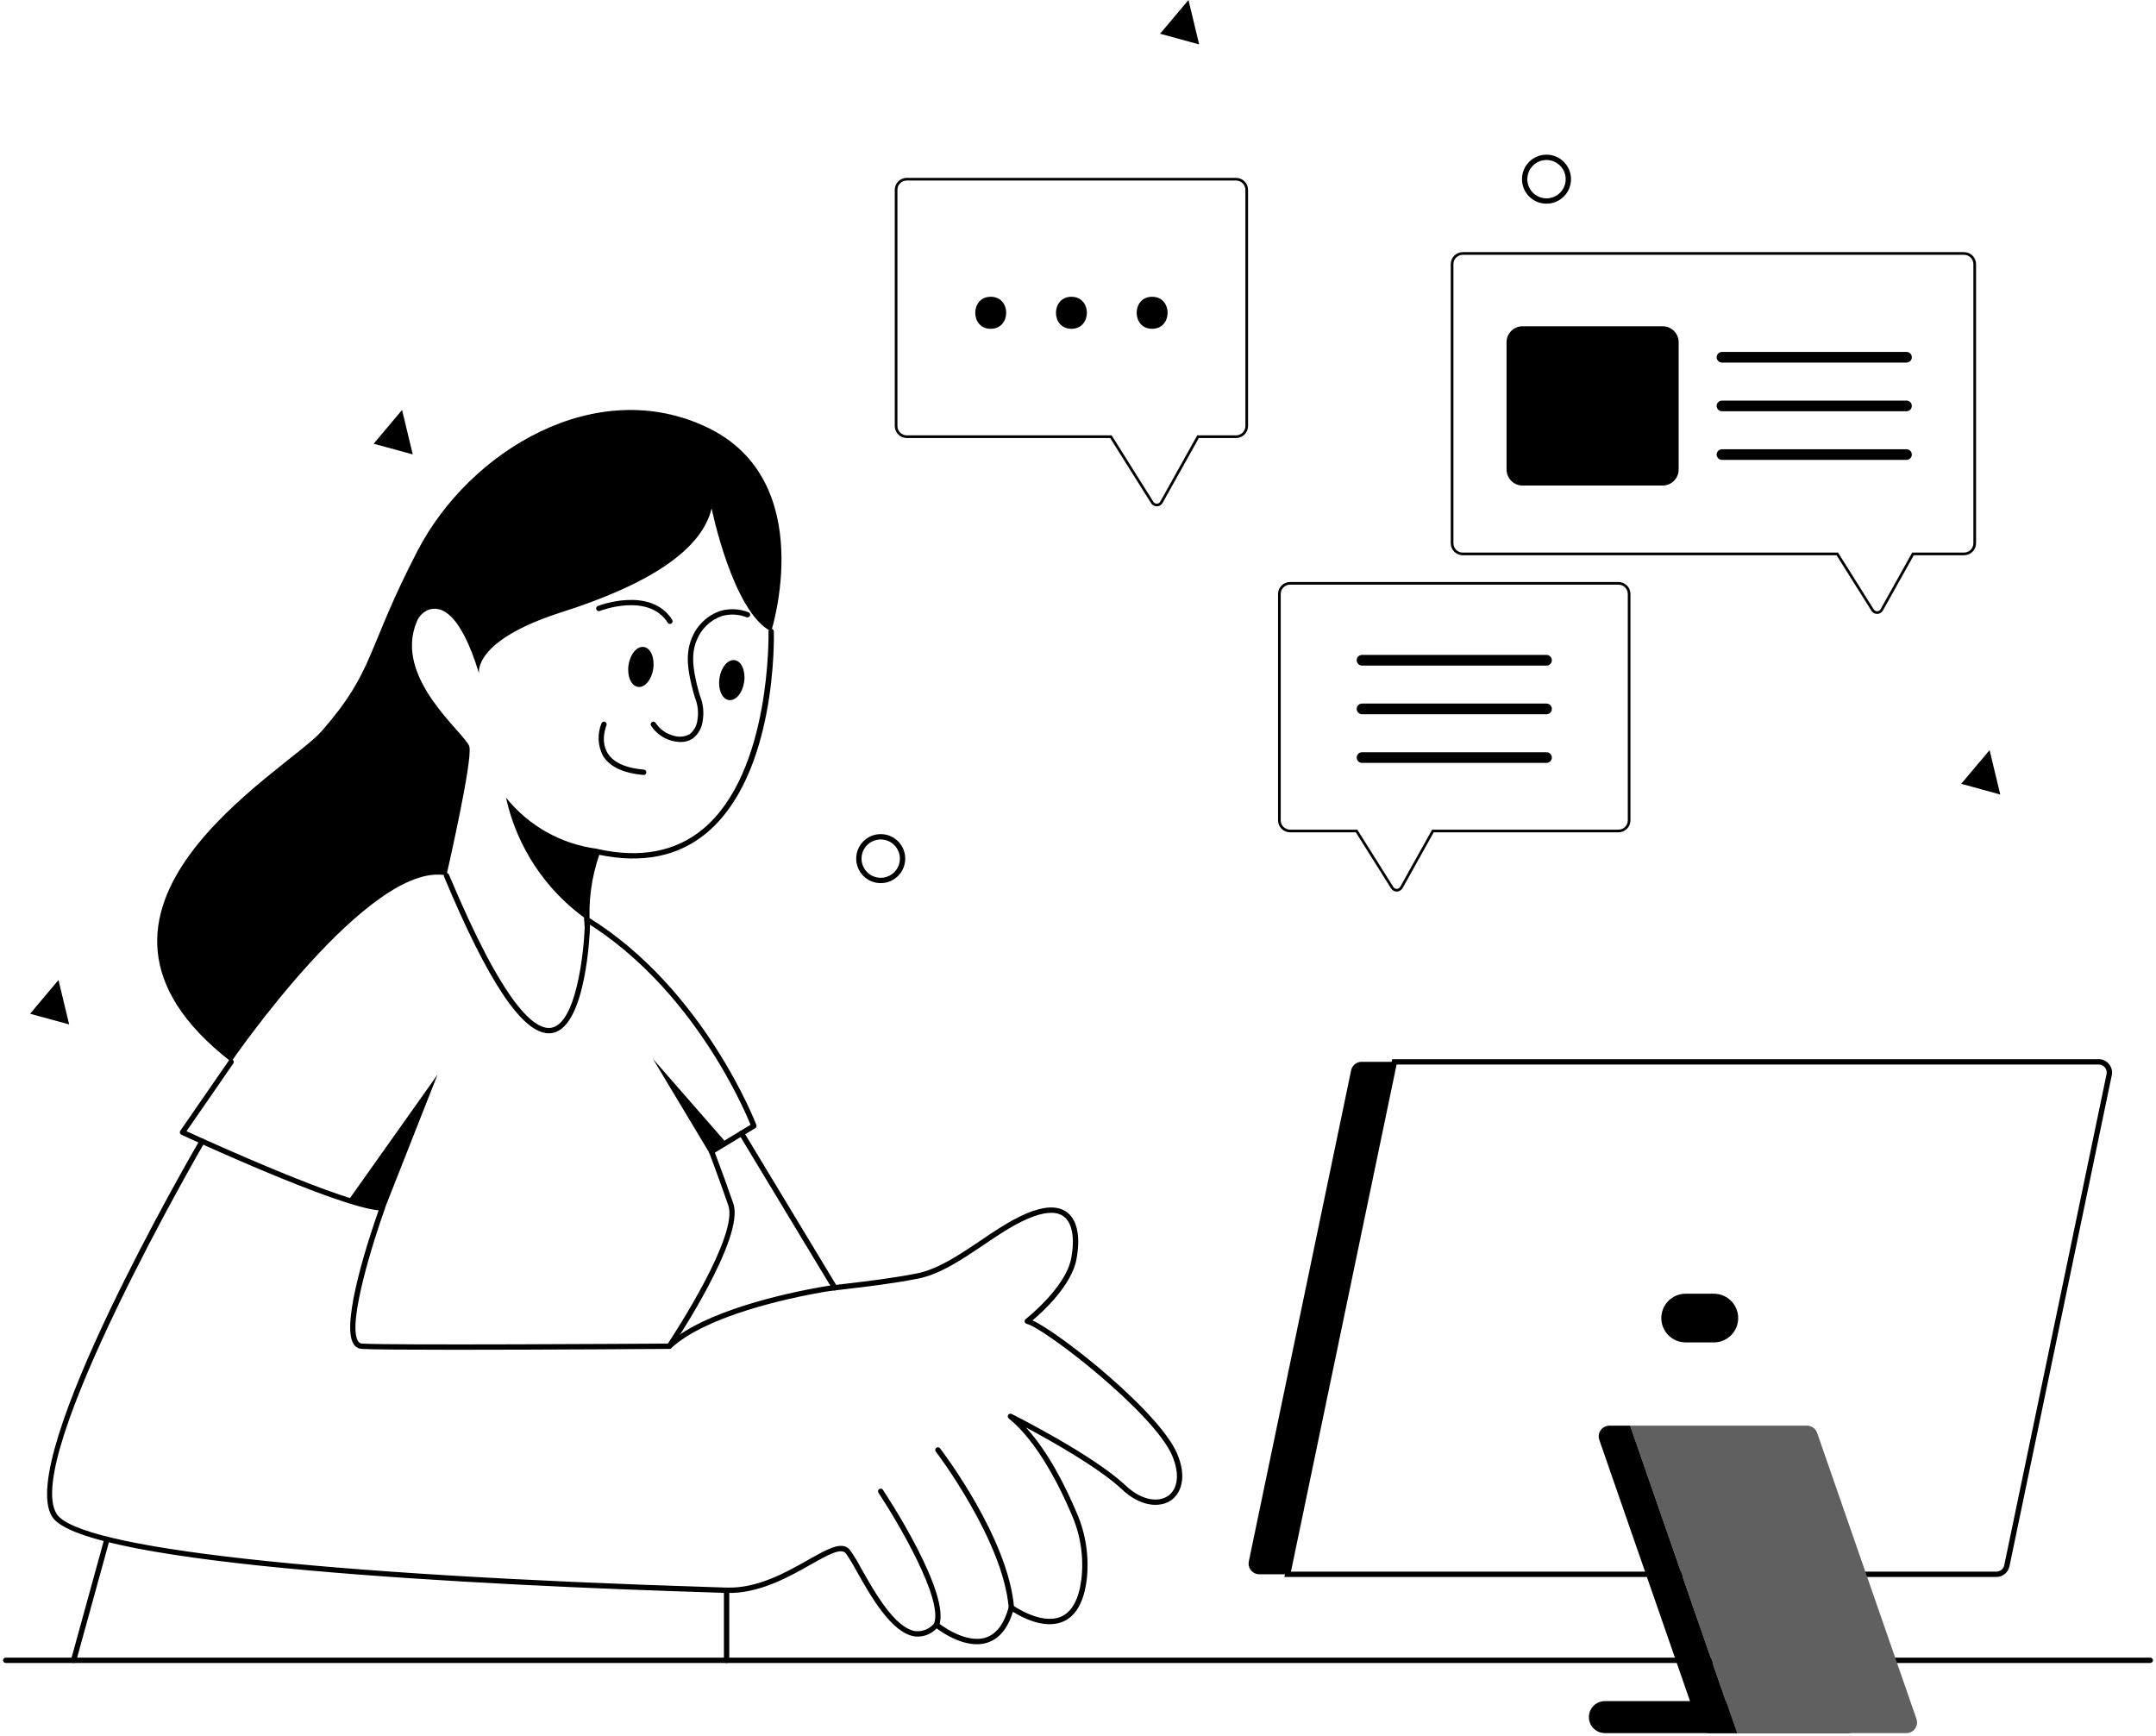 <svg width="354" height="285" viewBox="0 0 354 285" fill="none" xmlns="http://www.w3.org/2000/svg">
<path d="M303.378 284.568H263.517C262.064 284.568 260.887 283.391 260.887 281.938C260.887 280.486 262.064 279.309 263.517 279.309H303.378C304.83 279.309 306.007 280.486 306.007 281.938C306.007 283.391 304.83 284.568 303.378 284.568ZM78.664 110.61C78.664 110.61 77.402 105.246 92.232 100.513C107.061 95.78 115.265 90.101 116.842 83.475C116.842 83.475 120.313 100.513 126.624 103.668C126.624 103.668 134.512 79.057 116.211 70.223C97.911 61.388 77.087 74.009 68.567 90.416C60.048 106.823 61.626 109.979 52.791 120.075C47.059 126.626 5.778 149.419 37.962 174.345C37.962 174.345 60.679 141.215 73.3 143.74C73.3 143.74 77.669 124.765 77.062 122.578C76.475 120.46 64.473 111.368 68.442 102.056C68.776 101.208 69.433 100.528 70.269 100.164C72.095 99.438 75.452 100.012 78.664 110.61Z" fill="black"/>
<path d="M90.117 169.66C85.77 169.661 80.127 161.217 72.895 143.908C72.813 143.681 72.932 143.43 73.159 143.348C73.371 143.272 73.606 143.369 73.703 143.572C82.767 165.264 87.858 169.238 90.549 168.745C94.584 168.007 95.851 156.584 95.999 152.244C95.646 147.982 96.232 143.695 97.714 139.683C97.793 139.484 98.005 139.373 98.214 139.42C105.138 140.943 110.919 139.841 115.392 136.145C126.672 126.822 126.19 103.911 126.183 103.681C126.176 103.439 126.367 103.237 126.609 103.23C126.609 103.23 126.61 103.23 126.61 103.23C126.849 103.233 127.045 103.419 127.06 103.657C127.086 104.614 127.562 127.223 115.952 136.82C111.342 140.63 105.436 141.818 98.398 140.356C97.079 144.163 96.559 148.201 96.873 152.218C96.852 152.939 96.257 168.593 90.707 169.607C90.513 169.642 90.315 169.66 90.117 169.66Z" fill="black"/>
<path d="M111.761 121.831C109.8 121.806 107.979 120.807 106.905 119.165C106.775 118.961 106.835 118.69 107.04 118.56C107.236 118.436 107.495 118.486 107.631 118.675C108.325 119.736 109.393 120.498 110.624 120.806C111.492 121.075 112.432 120.984 113.231 120.552C113.957 119.973 114.42 119.126 114.515 118.203C114.721 116.967 114.579 115.697 114.104 114.538C113.903 113.9 113.725 113.254 113.571 112.603C113.081 110.471 112.411 107.552 113.595 104.761C114.433 102.66 116.149 101.031 118.292 100.305C119.807 99.876 121.42 99.953 122.887 100.527C123.113 100.615 123.224 100.869 123.136 101.094C123.049 101.32 122.794 101.432 122.569 101.344C121.283 100.84 119.868 100.77 118.54 101.146C116.65 101.797 115.139 103.242 114.403 105.101C113.329 107.633 113.962 110.392 114.426 112.406C114.59 113.121 114.777 113.739 114.943 114.282C115.465 115.58 115.614 116.997 115.375 118.375C115.24 119.53 114.64 120.581 113.713 121.285C113.13 121.655 112.451 121.845 111.761 121.831L111.761 121.831ZM110.002 102.444C109.852 102.444 109.713 102.368 109.633 102.241C106.443 97.245 98.567 100.279 98.488 100.309C98.265 100.403 98.008 100.298 97.915 100.074C97.822 99.851 97.927 99.594 98.15 99.501C98.156 99.499 98.161 99.496 98.167 99.494C98.252 99.459 106.798 96.172 110.371 101.77C110.501 101.974 110.442 102.245 110.238 102.375C110.167 102.42 110.086 102.444 110.002 102.444Z" fill="black"/>
<path d="M107.259 109.801C107.521 107.99 106.825 106.391 105.704 106.228C104.583 106.066 103.462 107.402 103.199 109.213C102.937 111.024 103.633 112.624 104.754 112.786C105.875 112.948 106.997 111.612 107.259 109.801Z" fill="black"/>
<path d="M122.185 111.965C122.447 110.154 121.751 108.555 120.63 108.392C119.509 108.23 118.387 109.566 118.125 111.377C117.863 113.188 118.559 114.788 119.68 114.95C120.801 115.112 121.923 113.776 122.185 111.965Z" fill="black"/>
<path d="M105.693 127.246L105.654 127.244C102.309 126.95 100.064 125.878 98.98 124.058C98.133 122.404 98.056 120.461 98.769 118.745C98.865 118.523 99.124 118.42 99.346 118.517C99.568 118.613 99.67 118.871 99.574 119.093C99.564 119.117 98.527 121.592 99.737 123.615C100.67 125.176 102.686 126.103 105.73 126.371C105.971 126.393 106.149 126.605 106.128 126.847C106.107 127.072 105.919 127.245 105.693 127.246ZM98.12 139.376C92.202 138.639 86.805 135.62 83.08 130.962C84.857 139.069 89.602 146.218 96.382 151.004C96.135 147.049 96.727 143.086 98.12 139.376Z" fill="black"/>
<path d="M74.655 221.624C67.15 221.624 60.986 221.589 59.385 221.482C58.84 221.449 58.347 221.153 58.061 220.689C55.82 217.256 60.93 202.236 62.169 198.733C55.112 198.052 30.842 186.807 29.781 186.314C29.561 186.212 29.466 185.951 29.568 185.732C29.579 185.709 29.591 185.688 29.605 185.667L37.599 174.098C37.744 173.905 38.019 173.866 38.212 174.012C38.395 174.149 38.441 174.403 38.319 174.596L30.622 185.737C34.223 187.392 57.286 197.889 62.779 197.889C63.021 197.889 63.217 198.085 63.217 198.327C63.217 198.378 63.208 198.428 63.191 198.476C61.35 203.573 56.968 217.412 58.796 220.209C58.93 220.443 59.174 220.593 59.443 220.607C63.932 220.905 106.119 220.631 109.661 220.608C110.939 218.674 121.279 202.784 119.581 197.91C117.712 192.546 116.443 189.262 116.43 189.229C116.354 189.031 116.43 188.806 116.612 188.696L123.237 184.681C122.092 181.863 113.605 162.156 96.15 151.379C95.944 151.251 95.88 150.981 96.007 150.775C96.135 150.569 96.405 150.505 96.611 150.632C115.606 162.361 124.107 184.487 124.191 184.71C124.265 184.907 124.188 185.13 124.008 185.239L117.38 189.256C118.427 192.031 119.437 194.82 120.409 197.622C122.351 203.198 110.756 220.553 110.262 221.289C110.181 221.409 110.046 221.482 109.901 221.482C108.669 221.491 89.159 221.624 74.655 221.624Z" fill="black"/>
<path d="M71.839 176.448L63.215 198.324L57.285 196.974L71.839 176.448ZM116.525 189.384L107.217 173.871L119.302 187.701L116.525 189.384Z" fill="black"/>
<path d="M160.389 269.973C157.53 269.973 154.722 268.068 153.793 267.373C152.889 268.337 151.588 268.827 150.272 268.699C146.432 268.224 142.957 262.063 140.658 257.985C140.126 256.981 139.538 256.007 138.897 255.069C138.117 254.067 135.899 255.32 133.09 256.908C129.494 258.94 124.553 261.726 119.287 261.55L117.558 261.494C79.038 260.296 13.657 257.086 8.562 249.04C2.494 239.461 31.577 189.294 32.818 187.163C32.94 186.953 33.209 186.883 33.418 187.005C33.627 187.127 33.698 187.396 33.575 187.605C33.274 188.122 3.517 239.437 9.302 248.571C12.866 254.198 52.333 258.589 117.585 260.618L119.316 260.673C124.344 260.827 128.957 258.237 132.658 256.146C135.959 254.279 138.343 252.929 139.588 254.532C140.259 255.502 140.871 256.512 141.421 257.556C143.634 261.479 146.978 267.408 150.38 267.83C151.56 267.923 152.708 267.419 153.439 266.489C153.597 266.321 153.858 266.306 154.035 266.453C154.079 266.488 158.391 269.978 161.844 268.881C163.61 268.316 164.886 266.619 165.639 263.837C165.703 263.603 165.944 263.466 166.178 263.53C166.228 263.543 166.276 263.566 166.318 263.596C166.364 263.629 170.932 266.868 174.216 265.446C176.012 264.664 177.135 262.598 177.556 259.305C177.971 255.721 177.433 252.09 175.998 248.779C174.209 244.533 170.483 236.822 165.63 232.898C165.442 232.745 165.414 232.469 165.567 232.281C165.696 232.123 165.917 232.075 166.1 232.165C166.644 232.437 179.472 238.877 184.822 243.912C187.583 246.514 190.306 246.646 191.778 245.621C193.437 244.467 193.705 241.945 192.478 239.037C189.515 232.019 171.566 218.094 168.569 217.363C168.334 217.305 168.191 217.067 168.249 216.832C168.272 216.737 168.327 216.653 168.404 216.592C168.47 216.541 174.982 211.428 175.886 206.603C176.482 203.421 176.089 200.964 174.808 199.864C173.754 198.958 172.081 198.898 169.835 199.683C167.059 200.654 164.2 202.586 161.434 204.453C157.946 206.807 154.341 209.241 150.686 209.954C146.528 210.766 142.304 211.259 139.222 211.62C137.427 211.831 136.011 211.996 135.059 212.164C129.511 213.143 115.983 216 110.198 221.362C110.02 221.527 109.743 221.516 109.578 221.338C109.414 221.161 109.424 220.883 109.602 220.719C115.558 215.199 129.283 212.294 134.907 211.301C135.884 211.129 137.312 210.961 139.119 210.75C142.189 210.391 146.393 209.898 150.518 209.093C153.999 208.414 157.529 206.031 160.943 203.726C163.756 201.828 166.664 199.864 169.546 198.856C172.109 197.958 174.071 198.075 175.379 199.198C176.928 200.528 177.413 203.215 176.748 206.765C175.941 211.071 171.226 215.375 169.536 216.8C174.254 219.001 190.405 231.872 193.286 238.697C194.956 242.654 193.861 245.24 192.278 246.34C190.515 247.566 187.341 247.486 184.221 244.55C180.449 241.001 172.627 236.605 168.46 234.382C172.107 238.371 174.952 244.037 176.807 248.439C178.301 251.893 178.86 255.679 178.426 259.417C177.964 263.038 176.664 265.337 174.564 266.249C171.486 267.589 167.681 265.507 166.317 264.646C165.458 267.394 164.046 269.099 162.11 269.716C161.553 269.89 160.972 269.977 160.389 269.973Z" fill="black"/>
<path d="M153.757 267.232C153.701 267.232 153.645 267.221 153.593 267.2C153.368 267.109 153.26 266.854 153.351 266.629C154.962 262.664 147.321 249.75 144.242 245.108C144.104 244.909 144.155 244.636 144.354 244.499C144.553 244.361 144.826 244.411 144.963 244.611C144.966 244.615 144.969 244.619 144.972 244.623C145.435 245.32 156.276 261.756 154.163 266.96C154.096 267.125 153.935 267.232 153.757 267.232ZM166.062 264.394C165.834 264.393 165.645 264.219 165.625 263.992C164.701 252.893 153.771 238.493 153.66 238.348C153.507 238.161 153.534 237.885 153.722 237.731C153.909 237.578 154.185 237.606 154.338 237.793C154.344 237.8 154.35 237.808 154.356 237.816C154.812 238.412 165.553 252.563 166.498 263.919C166.519 264.16 166.34 264.371 166.099 264.392C166.086 264.393 166.074 264.393 166.062 264.394ZM137.056 211.88C136.903 211.88 136.76 211.8 136.68 211.668L121.377 186.322C121.251 186.115 121.318 185.845 121.525 185.72C121.732 185.594 122.002 185.661 122.127 185.868L137.432 211.215C137.556 211.422 137.49 211.691 137.282 211.816C137.214 211.857 137.136 211.879 137.056 211.879V211.88ZM12.088 273.056C12.048 273.056 12.009 273.051 11.971 273.042C11.738 272.978 11.6 272.737 11.664 272.503C11.664 272.503 11.664 272.503 11.664 272.502L17.139 252.634C17.204 252.401 17.445 252.264 17.678 252.328C17.912 252.393 18.049 252.634 17.984 252.867L12.51 272.735C12.458 272.926 12.285 273.057 12.088 273.057L12.088 273.056ZM119.301 273.056C119.059 273.056 118.863 272.86 118.863 272.618V261.116C118.863 260.874 119.059 260.677 119.301 260.677C119.543 260.677 119.74 260.874 119.74 261.116V272.619C119.74 272.861 119.543 273.057 119.301 273.057V273.056Z" fill="black"/>
<path d="M353.062 273.052H0.938C0.696 273.052 0.5 272.856 0.5 272.614C0.5 272.372 0.696 272.176 0.938 272.176H353.062C353.304 272.176 353.5 272.372 353.5 272.614C353.5 272.856 353.304 273.052 353.062 273.052Z" fill="black"/>
<path d="M327.796 258.926H210.887L210.997 258.399L228.599 173.91H344.594C345.803 173.91 346.786 174.893 346.786 176.101C346.786 176.253 346.77 176.403 346.739 176.549L329.94 257.182C329.73 258.193 328.828 258.926 327.796 258.926ZM211.965 258.05H327.795C328.415 258.05 328.956 257.61 329.083 257.004L345.882 176.37C345.9 176.282 345.909 176.192 345.909 176.101C345.909 175.376 345.319 174.787 344.594 174.787H229.311L211.965 258.05Z" fill="black"/>
<path d="M221.846 175.739L205.047 256.373C204.85 257.32 205.458 258.249 206.405 258.446C206.523 258.471 206.643 258.483 206.763 258.483H211.426L228.955 174.344H223.562C222.732 174.344 222.015 174.926 221.846 175.739Z" fill="black"/>
<path d="M313.015 284.57H285.189L267.66 234.086H296.703C297.45 234.086 298.115 234.558 298.36 235.264L314.67 282.242C314.988 283.156 314.504 284.155 313.589 284.473C313.405 284.537 313.21 284.57 313.015 284.57Z" fill="#606060"/>
<path d="M262.593 236.414L278.904 283.392C279.149 284.097 279.814 284.57 280.56 284.57H285.188L267.659 234.086H264.25C263.281 234.086 262.496 234.87 262.496 235.838C262.496 236.034 262.529 236.229 262.593 236.414Z" fill="black"/>
<path d="M276.774 212.422H281.402C283.609 212.422 285.398 214.211 285.398 216.418C285.398 218.626 283.609 220.415 281.402 220.415H276.774C274.567 220.415 272.777 218.626 272.777 216.418C272.777 214.211 274.567 212.422 276.774 212.422Z" fill="black"/>
<path d="M189.935 83.135C189.853 83.135 189.77 83.127 189.688 83.108C189.403 83.042 189.16 82.87 189.005 82.623L182.284 71.921H148.886C147.799 71.921 146.914 71.037 146.914 69.95V31.175C146.914 30.088 147.799 29.203 148.886 29.203H202.951C204.038 29.203 204.924 30.088 204.924 31.175V69.95C204.924 71.037 204.039 71.921 202.951 71.921H196.837L190.89 82.574C190.799 82.735 190.67 82.871 190.515 82.968C190.339 83.079 190.138 83.135 189.935 83.135ZM148.886 29.641C148.04 29.641 147.352 30.329 147.352 31.175V69.949C147.352 70.795 148.04 71.483 148.886 71.483H182.527L182.591 71.586L189.377 82.39C189.47 82.538 189.615 82.641 189.786 82.681C189.96 82.72 190.134 82.69 190.282 82.597C190.376 82.538 190.453 82.457 190.507 82.36L196.58 71.483H202.951C203.797 71.483 204.485 70.795 204.485 69.949V31.175C204.485 30.329 203.797 29.641 202.951 29.641H148.886Z" fill="black"/>
<path d="M308.211 100.8C308.129 100.8 308.047 100.79 307.965 100.772C307.68 100.707 307.437 100.535 307.281 100.287L301.552 91.168H240.175C239.088 91.168 238.203 90.284 238.203 89.196V43.37C238.203 42.283 239.088 41.398 240.175 41.398H322.483C323.57 41.398 324.454 42.283 324.454 43.37V89.196C324.454 90.284 323.569 91.168 322.482 91.168H314.228L309.165 100.239C309.074 100.399 308.946 100.534 308.792 100.631C308.615 100.742 308.414 100.8 308.211 100.8ZM240.175 41.837C239.329 41.837 238.641 42.525 238.641 43.37V89.196C238.641 90.042 239.329 90.73 240.175 90.73H301.794L301.859 90.833L307.653 100.054C307.746 100.202 307.891 100.306 308.063 100.345C308.235 100.384 308.409 100.354 308.559 100.26C308.651 100.202 308.728 100.121 308.782 100.024L313.972 90.73H322.482C323.328 90.73 324.016 90.042 324.016 89.196V43.37C324.016 42.525 323.328 41.837 322.482 41.837H322.483H240.175Z" fill="black"/>
<path d="M162.669 53.989C166.052 53.989 166.058 48.73 162.669 48.73C159.285 48.73 159.28 53.989 162.669 53.989ZM175.921 53.989C179.304 53.989 179.31 48.73 175.921 48.73C172.537 48.73 172.532 53.989 175.921 53.989ZM189.173 53.989C192.556 53.989 192.562 48.73 189.173 48.73C185.789 48.73 185.784 53.989 189.173 53.989Z" fill="black"/>
<path d="M229.334 146.386C229.253 146.386 229.171 146.377 229.089 146.358C228.804 146.293 228.56 146.121 228.405 145.873L222.619 136.663H211.82C210.733 136.663 209.848 135.778 209.848 134.691V97.531C209.848 96.443 210.733 95.559 211.82 95.559H265.739C266.826 95.559 267.711 96.443 267.711 97.531V134.69C267.711 135.778 266.826 136.662 265.739 136.662H235.404L230.29 145.824C230.199 145.985 230.07 146.121 229.914 146.218C229.738 146.329 229.539 146.386 229.334 146.386ZM211.82 95.997C210.974 95.997 210.286 96.685 210.286 97.53V134.691C210.286 135.536 210.974 136.224 211.82 136.224H222.862L228.776 145.64C228.869 145.789 229.015 145.892 229.186 145.931C229.357 145.97 229.534 145.94 229.682 145.846C229.776 145.788 229.853 145.707 229.908 145.61L235.147 136.224H265.739C266.585 136.224 267.273 135.536 267.273 134.69V97.53C267.273 96.685 266.585 95.997 265.739 95.997H211.82Z" fill="black"/>
<path d="M253.926 109.284H223.636C223.152 109.284 222.76 108.892 222.76 108.408C222.76 107.924 223.152 107.531 223.636 107.531H253.926C254.41 107.531 254.803 107.924 254.803 108.408C254.803 108.892 254.41 109.284 253.926 109.284ZM253.926 117.274H223.636C223.152 117.274 222.76 116.881 222.76 116.397C222.76 115.913 223.152 115.521 223.636 115.521H253.926C254.41 115.521 254.803 115.913 254.803 116.397C254.803 116.881 254.41 117.274 253.926 117.274ZM253.926 125.264H223.636C223.152 125.264 222.76 124.872 222.76 124.388C222.76 123.904 223.152 123.512 223.636 123.512H253.926C254.41 123.512 254.803 123.904 254.803 124.388C254.803 124.872 254.41 125.264 253.926 125.264Z" fill="black"/>
<path d="M253.924 33.444C251.701 33.444 249.899 31.642 249.899 29.419C249.899 27.196 251.701 25.395 253.924 25.395C256.147 25.395 257.949 27.196 257.949 29.419C257.946 31.641 256.146 33.441 253.924 33.444ZM253.924 26.271C252.185 26.271 250.776 27.68 250.776 29.419C250.776 31.158 252.185 32.567 253.924 32.567C255.663 32.567 257.072 31.158 257.072 29.419C257.07 27.681 255.662 26.273 253.924 26.271ZM144.606 145.006C142.383 145.005 140.582 143.203 140.582 140.98C140.583 138.757 142.385 136.956 144.608 136.956C146.83 136.957 148.631 138.758 148.631 140.98C148.629 143.202 146.828 145.003 144.606 145.006ZM144.606 137.833C142.867 137.833 141.458 139.243 141.459 140.982C141.459 142.72 142.869 144.13 144.608 144.129C146.346 144.129 147.755 142.719 147.755 140.98C147.753 139.242 146.344 137.834 144.606 137.833Z" fill="black"/>
<path d="M328.429 130.452L322.014 128.699L326.676 123.16L328.429 130.452Z" fill="black"/>
<path d="M11.355 168.205L4.939 166.452L9.602 160.913L11.355 168.205ZM196.892 7.292L190.477 5.539L195.139 0L196.892 7.292Z" fill="black"/>
<path d="M67.769 74.609L61.353 72.856L66.016 67.316L67.769 74.609Z" fill="black"/>
<path d="M313.032 59.534H282.742C282.258 59.534 281.865 59.142 281.865 58.658C281.865 58.174 282.258 57.781 282.742 57.781H313.032C313.516 57.781 313.908 58.174 313.908 58.658C313.908 59.142 313.516 59.534 313.032 59.534Z" fill="black"/>
<path d="M313.032 67.526H282.742C282.258 67.526 281.865 67.134 281.865 66.65C281.865 66.166 282.258 65.773 282.742 65.773H313.032C313.516 65.773 313.908 66.166 313.908 66.65C313.908 67.134 313.516 67.526 313.032 67.526Z" fill="black"/>
<path d="M313.032 75.515H282.742C282.258 75.515 281.865 75.122 281.865 74.638C281.865 74.154 282.258 73.762 282.742 73.762H313.032C313.516 73.762 313.908 74.154 313.908 74.638C313.908 75.122 313.516 75.515 313.032 75.515Z" fill="black"/>
<path d="M272.995 79.724H249.996C248.545 79.722 247.369 78.546 247.367 77.094V56.2C247.369 54.748 248.545 53.572 249.996 53.57H272.995C274.446 53.572 275.623 54.748 275.624 56.2V77.094C275.623 78.546 274.446 79.722 272.995 79.724Z" fill="black"/>
<path d="M249.997 55.324C249.514 55.325 249.121 55.717 249.121 56.201V77.095C249.122 77.579 249.514 77.971 249.997 77.972H272.996C273.479 77.971 273.872 77.579 273.872 77.095V56.201C273.872 55.717 273.479 55.325 272.996 55.324H249.997Z" fill="black"/>
</svg>
